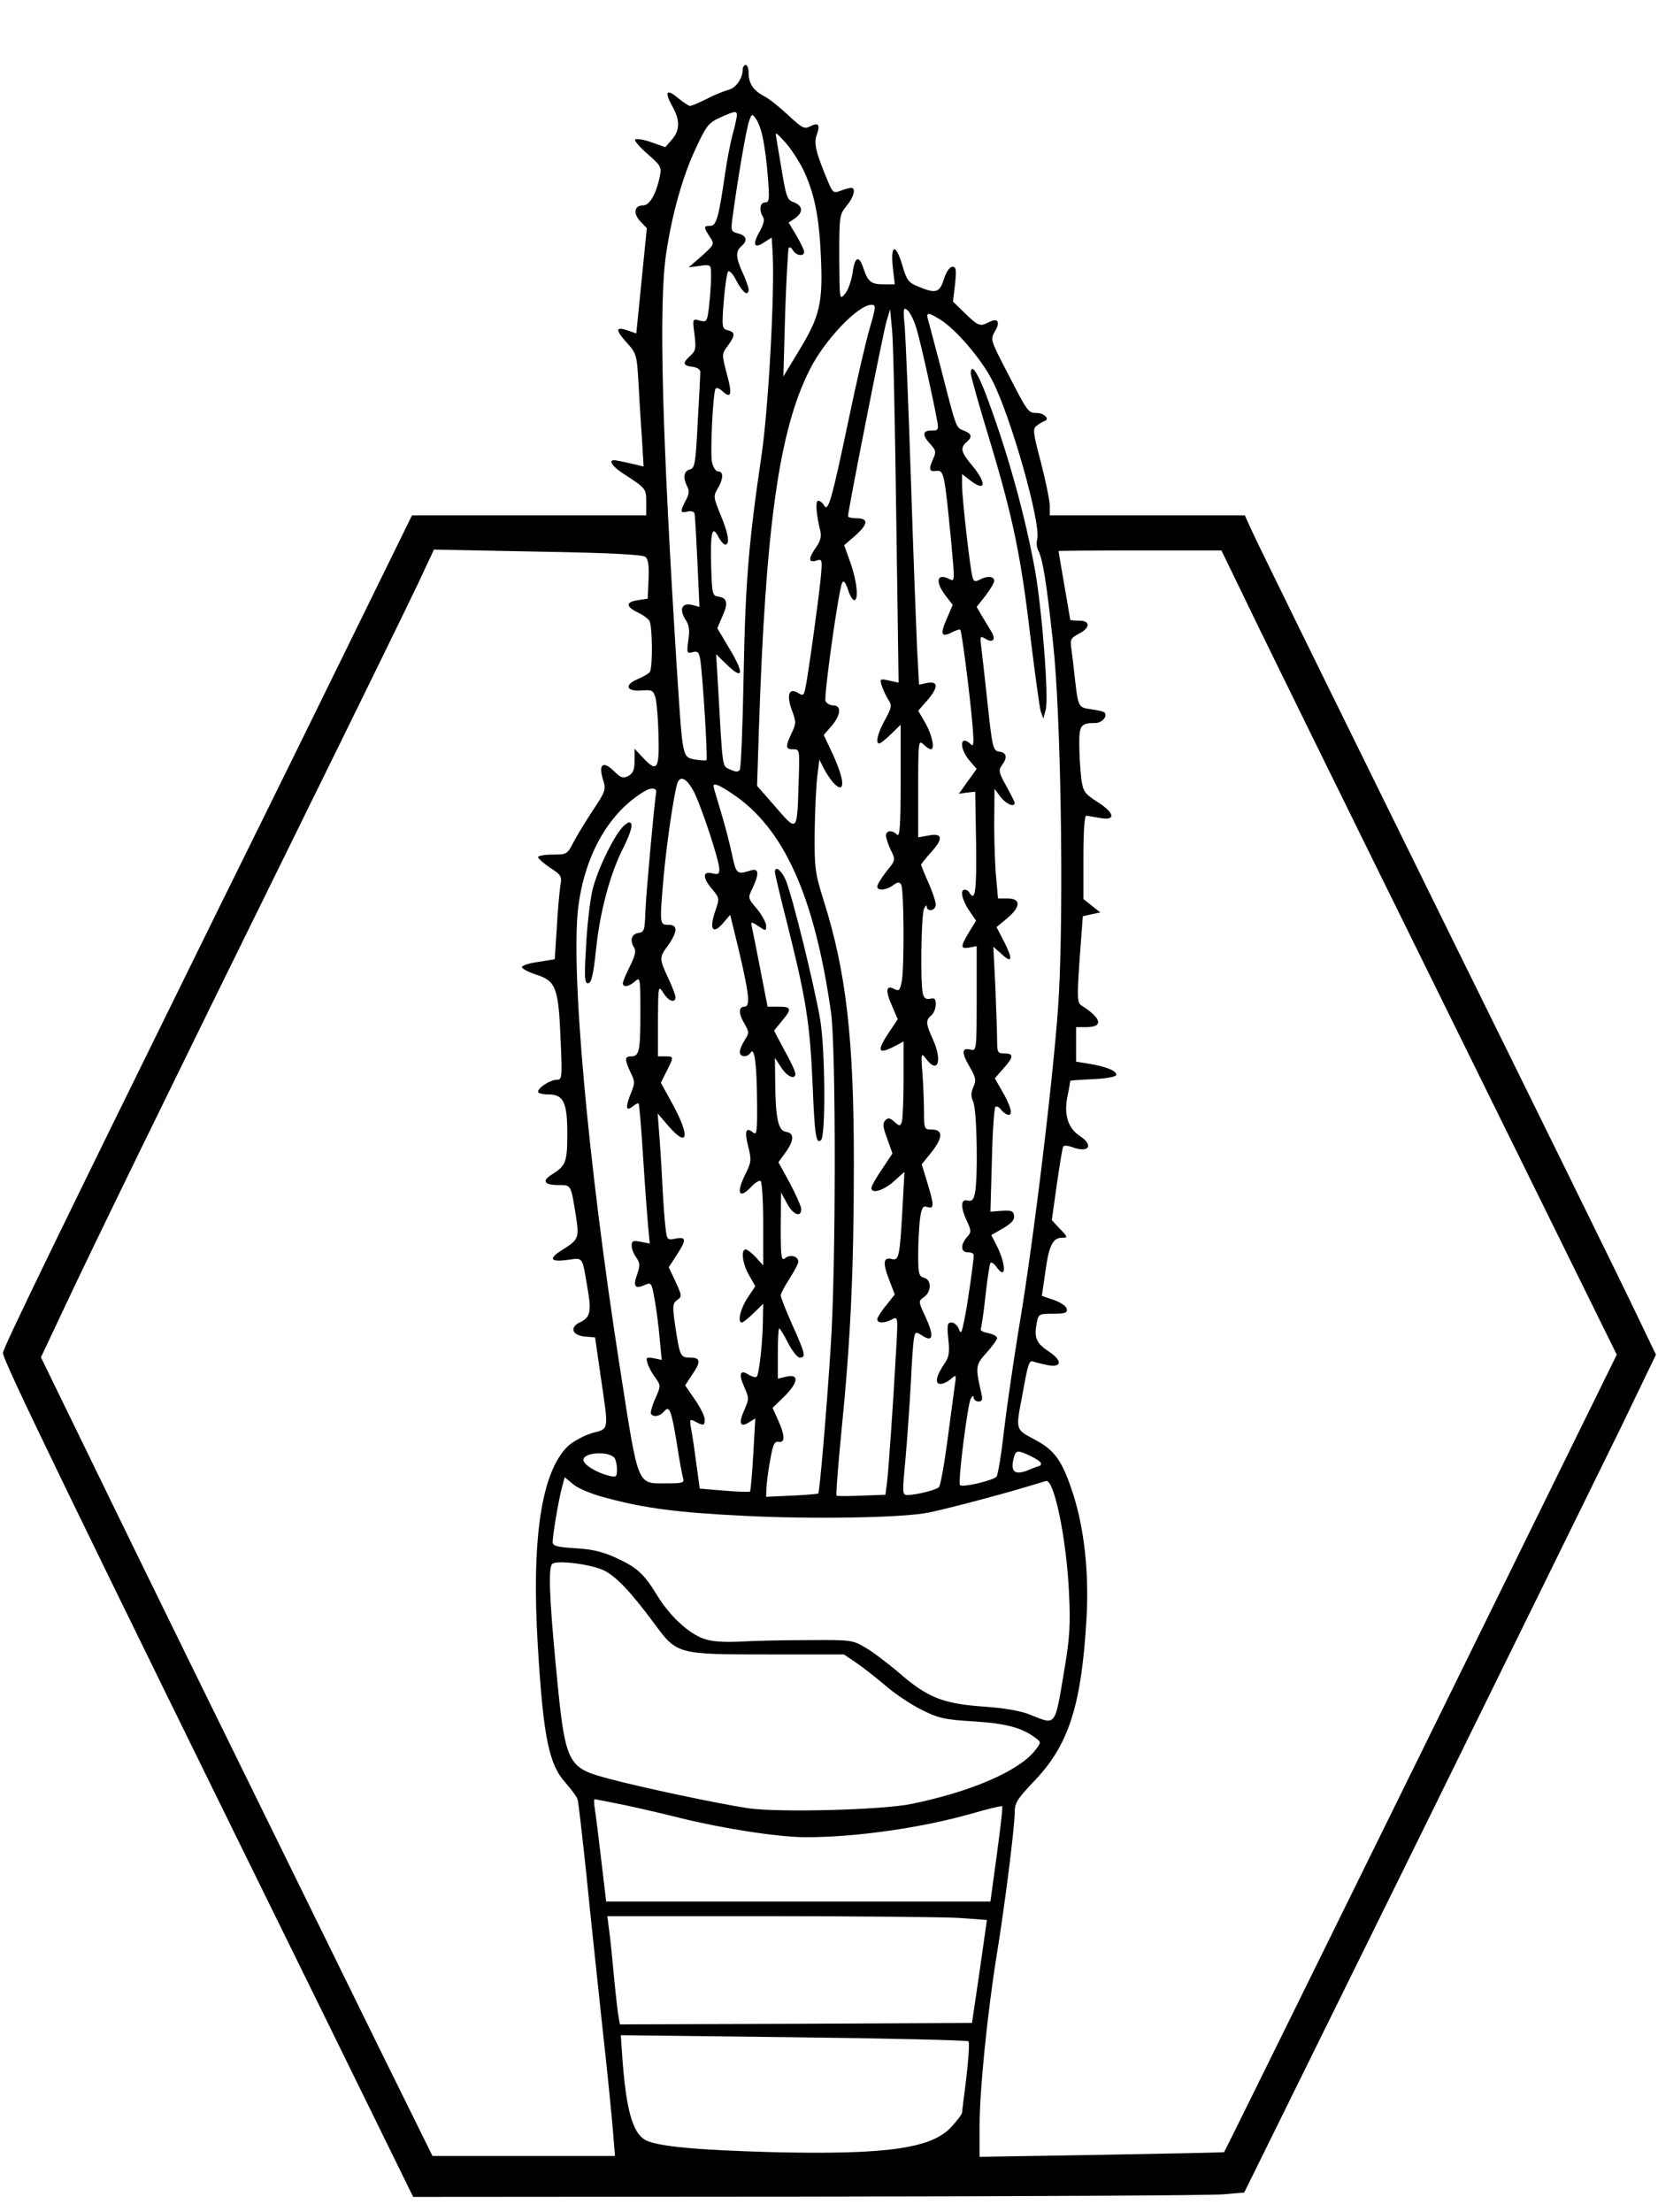 <?xml version="1.0" encoding="UTF-8" standalone="yes"?>
<svg version="1.0" xmlns="http://www.w3.org/2000/svg" width="425pt" height="567pt" viewBox="0 0 567 756" preserveAspectRatio="xMidYMid meet">
  <g transform="translate(0,756) scale(0.1,-0.1)" fill="#000000" stroke="none">
    <path d="M2540 7325 c0 -30 -23 -64 -49 -70 -14 -4 -48 -17 -74 -31 -27 -13
-52 -24 -57 -24 -5 0 -23 12 -40 26 -40 34 -49 24 -22 -25 28 -49 28 -83 0
-116 l-23 -26 -48 17 c-26 9 -51 13 -55 9 -4 -3 15 -25 42 -49 44 -38 49 -45
43 -74 -12 -61 -35 -102 -57 -102 -31 0 -36 -27 -10 -55 l22 -23 -18 -180 -18
-180 -29 10 c-42 15 -44 3 -4 -41 34 -38 35 -41 41 -147 3 -60 9 -147 12 -193
l5 -84 -33 8 c-18 4 -44 10 -57 12 -34 8 -23 -16 20 -44 79 -51 79 -52 79 -98
l0 -45 -400 0 -401 0 -158 -322 c-87 -178 -312 -636 -501 -1018 -546 -1109
-740 -1508 -740 -1524 0 -26 230 -500 1085 -2238 l318 -648 1351 1 c743 1
1382 4 1421 8 l70 6 587 1190 c322 655 639 1299 704 1432 l117 243 -61 127
c-33 71 -338 691 -677 1378 -339 688 -628 1276 -642 1308 l-26 57 -333 0 -334
0 0 33 c0 17 -14 84 -30 147 -28 106 -29 116 -14 127 9 7 21 14 27 16 18 6 -3
27 -27 27 -30 0 -31 2 -101 138 -58 112 -59 113 -42 142 19 32 9 47 -22 30
-30 -15 -35 -13 -80 30 l-42 41 7 59 c5 50 4 60 -9 60 -9 0 -21 -17 -29 -42
-15 -48 -28 -51 -92 -24 -29 12 -36 22 -50 70 -22 76 -41 74 -33 -4 l7 -60
-39 0 c-42 0 -53 9 -68 54 -15 47 -30 41 -37 -13 -4 -27 -15 -60 -26 -73 -19
-23 -19 -23 -20 124 0 142 1 147 25 176 25 30 33 62 16 62 -5 0 -21 -4 -36
-10 -24 -9 -27 -7 -42 28 -42 100 -51 134 -40 163 13 35 6 44 -23 29 -19 -10
-27 -6 -74 38 -29 27 -66 57 -84 66 -36 19 -52 43 -52 80 0 14 -4 26 -10 26
-5 0 -10 -7 -10 -15z m-20 -157 c0 -7 -7 -38 -15 -67 -8 -30 -19 -89 -25 -130
-22 -152 -30 -181 -51 -181 -23 0 -24 -4 -2 -37 17 -26 17 -26 -27 -66 l-45
-39 38 5 c30 5 37 3 38 -11 2 -29 -1 -85 -7 -134 -6 -45 -7 -48 -31 -42 -25 7
-25 6 -18 -47 6 -47 4 -57 -14 -73 -28 -25 -26 -34 7 -38 16 -2 27 -9 27 -18
0 -8 -4 -85 -9 -172 -7 -141 -10 -157 -27 -161 -21 -6 -24 -28 -9 -58 8 -14 7
-27 -5 -48 -20 -39 -19 -44 6 -38 11 3 22 0 24 -6 2 -7 6 -81 10 -166 l7 -154
-26 7 c-34 8 -44 -15 -22 -50 13 -19 15 -36 10 -71 -6 -43 -5 -46 14 -41 17 5
22 0 26 -21 8 -39 27 -343 22 -348 -2 -2 -20 -1 -39 2 -44 9 -42 1 -62 305
-51 809 -63 1249 -37 1425 20 134 57 267 102 361 35 76 43 86 82 104 51 23 58
24 58 8z m89 -79 c6 -28 14 -88 17 -134 6 -75 5 -85 -10 -85 -17 0 -21 -26 -7
-49 7 -10 2 -27 -12 -52 -25 -44 -18 -59 17 -35 l25 16 3 -48 c8 -129 -13
-523 -37 -691 -45 -306 -56 -438 -62 -758 -3 -171 -9 -317 -13 -323 -5 -8 -14
-8 -33 1 -28 13 -25 -8 -42 294 l-6 100 34 -33 c60 -59 64 -34 8 58 l-38 64
17 40 c21 45 17 64 -13 68 -21 3 -22 9 -25 102 -3 118 3 144 24 104 8 -16 19
-28 24 -28 17 0 11 38 -16 102 -24 59 -25 64 -10 89 20 34 21 59 2 59 -8 0
-17 14 -21 31 -7 30 3 237 12 252 3 5 14 1 24 -9 30 -27 34 -10 14 62 -17 65
-17 66 4 94 26 36 26 46 0 53 -20 5 -21 10 -14 99 4 51 11 97 15 102 5 4 18
-10 29 -33 21 -40 41 -54 41 -28 0 6 -9 32 -20 56 -24 52 -25 74 -5 91 23 19
18 37 -11 44 -24 6 -25 9 -19 54 18 134 48 309 57 331 9 25 10 25 23 7 8 -10
19 -40 24 -67z m136 -103 c39 -80 56 -161 62 -296 8 -162 -3 -209 -73 -324
l-55 -91 6 215 c4 118 10 219 12 224 3 5 10 1 15 -8 10 -18 38 -22 38 -5 0 6
-12 31 -26 55 l-27 45 22 15 c28 20 27 42 -3 54 -25 9 -27 15 -46 130 -6 36
-13 76 -15 90 -5 23 -2 21 30 -14 20 -22 46 -63 60 -90z m229 -547 c-13 -44
-46 -187 -73 -317 -57 -271 -69 -313 -83 -288 -5 9 -14 16 -20 16 -10 0 -7
-46 7 -102 5 -19 1 -35 -14 -57 -27 -38 -27 -54 0 -46 21 7 22 6 15 -66 -8
-77 -42 -324 -52 -371 -5 -24 -8 -26 -25 -15 -31 19 -40 -7 -21 -59 15 -40 15
-46 -1 -79 -22 -47 -21 -55 6 -55 22 0 22 -1 18 -117 -5 -167 -4 -167 -79 -80
l-63 72 6 185 c23 703 69 1032 175 1240 51 101 165 220 210 220 16 0 16 -6 -6
-81z m161 -3 c15 -51 56 -237 69 -308 7 -36 5 -38 -19 -38 -31 0 -32 -16 -3
-47 18 -20 20 -26 10 -48 -17 -37 -15 -47 10 -43 26 3 28 -7 51 -244 12 -129
12 -136 -4 -127 -45 24 -53 -6 -15 -56 l24 -31 -20 -47 c-24 -54 -19 -66 17
-47 14 7 27 11 29 9 5 -5 33 -222 42 -329 5 -62 4 -73 -7 -62 -36 34 -40 -13
-4 -56 l25 -29 -31 -43 -30 -42 28 4 28 3 3 -177 c2 -164 -3 -201 -23 -168 -3
6 -10 10 -16 10 -17 0 -9 -35 15 -71 l24 -35 -24 -39 c-30 -50 -30 -58 1 -53
l25 5 0 -180 c0 -174 -1 -179 -20 -174 -31 8 -33 -9 -5 -57 22 -38 24 -47 14
-70 -9 -20 -9 -32 -1 -51 13 -27 17 -259 6 -313 -5 -23 -10 -28 -25 -25 -24 7
-25 -23 -2 -71 15 -33 15 -37 0 -54 -23 -26 -22 -52 3 -52 11 0 20 -4 20 -9 0
-20 -21 -169 -32 -221 -9 -46 -12 -52 -19 -32 -5 12 -16 22 -25 22 -14 0 -16
-8 -11 -57 5 -45 2 -62 -12 -82 -29 -42 -36 -71 -15 -71 10 0 26 8 36 17 18
16 19 15 13 -23 -3 -21 -14 -106 -25 -188 -11 -83 -24 -154 -29 -159 -10 -10
-76 -26 -106 -27 -20 0 -20 2 -8 128 6 70 14 186 18 257 3 72 8 140 11 153 4
21 6 21 28 7 37 -24 41 -2 12 62 -26 56 -26 56 -6 70 26 19 26 59 0 66 -18 5
-20 14 -20 80 0 41 3 95 6 121 6 39 10 46 25 41 24 -8 24 6 0 84 l-19 62 22
27 c52 62 55 92 10 92 -22 0 -24 3 -24 53 0 30 -2 90 -5 133 -6 75 -5 78 11
57 41 -56 58 -9 24 66 -24 52 -25 65 -5 81 8 7 15 24 15 37 0 20 -4 24 -19 20
-14 -3 -21 2 -25 17 -9 33 -6 269 4 291 5 11 9 14 9 8 1 -21 31 -15 31 6 0 10
-11 44 -25 75 -14 31 -25 59 -25 61 0 3 16 23 36 45 41 46 37 65 -12 55 l-34
-6 0 167 c0 161 1 167 18 151 10 -10 22 -17 25 -17 15 0 5 48 -18 89 l-25 43
30 34 c39 45 40 68 1 61 l-28 -6 -7 127 c-3 70 -13 330 -21 577 -8 248 -18
481 -21 520 -6 64 -5 68 10 56 9 -8 23 -37 31 -65z m-70 -645 l8 -563 -32 7
c-31 7 -33 6 -26 -16 4 -13 14 -35 22 -48 14 -21 13 -27 -11 -71 -25 -46 -33
-80 -19 -80 4 0 22 14 40 32 l33 32 0 -194 c0 -151 -3 -191 -12 -182 -17 17
-38 15 -38 -3 0 -8 7 -30 16 -49 17 -34 17 -35 -15 -74 -17 -22 -31 -45 -31
-51 0 -16 31 -13 54 4 16 12 22 12 28 2 9 -14 11 -275 2 -329 -6 -32 -9 -36
-25 -28 -29 16 -32 -5 -9 -56 l20 -47 -30 -45 c-43 -65 -38 -77 20 -47 l30 16
0 -130 c0 -71 -3 -137 -6 -146 -6 -14 -8 -14 -25 1 -15 14 -22 15 -31 6 -10
-10 -9 -24 6 -63 l18 -51 -36 -54 c-20 -29 -36 -58 -36 -64 0 -21 41 -9 76 22
l37 33 -7 -130 c-9 -159 -12 -174 -36 -168 -29 8 -32 -12 -10 -69 l20 -52 -30
-38 c-17 -20 -30 -42 -30 -47 0 -14 26 -14 51 0 20 10 20 8 14 -98 -12 -216
-26 -409 -31 -455 l-6 -47 -82 -3 c-44 -2 -83 -2 -85 0 -3 1 5 102 17 225 31
308 42 550 42 917 0 418 -26 649 -103 892 -30 96 -32 112 -31 236 1 73 5 159
9 190 l7 57 15 -30 c19 -36 43 -65 55 -65 17 0 7 45 -23 111 l-32 68 27 31
c32 38 34 70 6 70 -11 0 -23 7 -27 15 -6 18 45 382 57 404 5 10 11 3 20 -23 6
-20 16 -36 21 -36 16 0 10 63 -12 126 l-22 62 37 32 c45 40 47 60 6 60 -16 0
-30 3 -30 7 0 19 121 633 132 668 l12 40 7 -75 c4 -41 10 -329 14 -639z m151
678 c52 -32 139 -133 177 -207 63 -121 168 -491 154 -544 -3 -12 -2 -29 4 -39
15 -29 28 -108 50 -314 27 -238 37 -896 20 -1207 -13 -233 -86 -840 -136
-1133 -18 -110 -41 -267 -51 -350 -9 -82 -21 -155 -26 -162 -11 -13 -116 -38
-125 -29 -8 8 26 277 37 296 6 10 9 11 10 3 0 -7 7 -13 16 -13 13 0 15 6 10
28 -21 90 -20 97 18 139 20 22 36 45 36 50 0 6 -14 13 -31 17 -17 3 -28 9 -25
14 2 4 10 55 16 112 6 57 14 108 17 113 3 5 12 -1 20 -12 35 -51 35 8 -1 77
l-16 31 40 23 c29 17 40 29 38 43 -3 17 -9 19 -42 17 l-39 -3 5 175 c2 97 8
179 12 183 4 4 13 0 20 -10 7 -9 19 -17 25 -17 16 0 7 32 -24 85 l-23 40 29
33 c36 40 37 52 4 52 -23 0 -25 4 -25 43 0 24 -3 106 -6 183 l-7 139 27 -24
c37 -35 41 -21 11 39 l-27 52 36 30 c47 39 48 68 2 68 l-33 0 -6 68 c-4 37 -7
121 -7 187 l1 120 20 -27 c19 -25 49 -38 49 -21 0 3 -13 29 -29 58 -25 45 -27
53 -15 70 20 27 17 43 -8 47 -22 3 -24 11 -40 158 -9 85 -19 174 -22 197 -5
41 -5 42 14 31 26 -16 37 -2 20 25 -7 12 -22 36 -32 53 l-18 31 30 38 c16 21
30 44 30 51 0 16 -24 18 -50 4 -15 -8 -20 -6 -24 8 -8 25 -36 270 -36 315 l0
38 26 -20 c55 -43 60 -13 9 49 -39 46 -42 61 -20 80 21 18 19 29 -9 40 -27 10
-25 4 -80 220 -20 74 -38 145 -42 158 -8 27 -1 28 42 1z m-1009 -811 c10 -8
13 -30 11 -77 l-3 -66 -33 -5 c-42 -6 -43 -21 -3 -41 18 -8 37 -22 42 -30 10
-17 12 -159 1 -175 -4 -5 -22 -16 -39 -23 -49 -20 -43 -43 9 -40 39 3 42 1 50
-26 4 -17 9 -75 10 -129 3 -114 -5 -126 -52 -76 l-30 32 0 -41 c0 -31 -5 -43
-21 -52 -18 -9 -26 -7 -50 17 -37 36 -53 23 -37 -29 11 -35 9 -40 -34 -105
-25 -38 -55 -87 -67 -110 -21 -41 -23 -42 -71 -42 -28 0 -50 -4 -50 -9 0 -4
19 -21 41 -36 39 -25 41 -29 35 -63 -3 -21 -9 -85 -12 -144 l-7 -106 -56 -9
c-31 -4 -56 -12 -56 -18 0 -5 22 -17 50 -26 66 -21 75 -45 82 -220 6 -133 5
-139 -13 -139 -22 0 -64 -27 -64 -41 0 -5 15 -9 34 -9 53 0 66 -26 66 -135 0
-97 -5 -109 -53 -139 -35 -22 -26 -36 23 -36 44 0 42 3 60 -109 11 -72 8 -78
-46 -112 -49 -30 -44 -43 16 -35 56 7 50 16 70 -102 13 -75 8 -95 -26 -111
-37 -17 -28 -45 16 -49 l35 -3 19 -132 c28 -191 30 -179 -29 -195 -27 -8 -64
-28 -82 -44 -91 -87 -126 -314 -104 -682 19 -315 38 -408 96 -471 19 -22 37
-46 40 -55 3 -8 16 -124 30 -255 13 -132 38 -364 54 -515 17 -151 33 -314 37
-362 l7 -88 -312 0 -312 0 -196 397 c-622 1266 -784 1596 -954 1946 l-189 388
74 157 c101 216 377 781 806 1652 199 404 385 784 413 844 l51 109 355 -7
c241 -4 359 -10 368 -18z m2051 -145 c44 -93 348 -711 676 -1376 l595 -1207
-670 -1363 c-369 -749 -671 -1363 -673 -1364 -1 -1 -190 -5 -419 -9 l-417 -7
0 109 c0 119 27 386 59 584 27 165 61 435 61 483 0 34 8 47 64 106 121 125
165 261 182 566 8 150 -8 300 -46 418 -37 114 -62 150 -132 187 -66 35 -65 32
-42 151 20 111 23 121 39 115 8 -3 30 -8 49 -12 49 -9 49 17 1 48 -41 27 -49
47 -40 94 6 33 7 34 56 34 42 0 50 3 47 17 -2 9 -21 22 -44 30 l-41 14 12 83
c12 89 25 116 58 116 19 0 19 2 -8 30 l-28 30 17 122 c10 67 19 125 22 130 3
4 16 3 30 -2 57 -22 76 5 28 37 -41 26 -56 72 -44 134 6 28 10 53 10 55 0 2
35 4 77 6 45 2 78 8 80 14 4 14 -36 30 -94 39 l-43 7 0 59 0 59 34 0 c61 0 54
30 -17 75 -13 9 -14 27 -5 157 l11 147 30 7 30 6 -29 23 -29 23 0 144 c0 90 4
142 10 141 6 -1 27 -4 48 -8 54 -10 49 18 -10 55 -43 28 -49 35 -55 78 -3 26
-7 77 -7 113 -1 71 4 79 55 79 23 0 43 24 31 36 -3 3 -23 8 -46 11 -44 6 -44
7 -56 113 -3 30 -8 72 -11 92 -5 33 -3 38 25 53 40 20 41 45 1 45 -16 0 -30 1
-30 3 0 1 -9 54 -20 117 -11 63 -20 116 -20 118 0 1 125 2 278 2 l279 0 81
-167z m-1884 -660 c27 -56 86 -234 86 -263 0 -17 -5 -19 -25 -14 -33 8 -33
-15 1 -55 25 -30 25 -31 9 -77 -20 -60 -7 -79 28 -38 l24 28 27 -110 c38 -160
43 -204 22 -204 -21 0 -21 -24 1 -60 15 -27 15 -30 0 -54 -9 -14 -17 -32 -17
-41 0 -18 26 -20 37 -2 13 20 21 -38 22 -167 1 -105 -1 -117 -14 -106 -24 20
-30 4 -16 -49 11 -44 10 -53 -8 -90 -35 -68 -25 -93 19 -46 12 13 27 22 31 19
5 -3 9 -69 9 -147 l0 -142 -25 28 c-14 15 -30 27 -35 27 -17 0 -11 -50 12 -89
l21 -37 -26 -39 c-25 -37 -36 -85 -20 -85 4 0 22 14 40 32 l33 32 -1 -55 c0
-69 -13 -186 -21 -194 -3 -4 -15 -1 -27 6 -30 20 -36 4 -16 -41 17 -39 17 -41
0 -80 -20 -45 -14 -61 17 -41 l21 13 -7 -123 c-4 -68 -9 -125 -11 -127 -2 -2
-42 -1 -88 3 l-84 7 -12 87 c-6 47 -14 101 -18 120 -5 31 -4 32 15 22 28 -15
32 -14 32 8 0 10 -15 41 -34 68 l-33 48 23 35 c32 46 30 60 -5 60 -34 0 -36 3
-52 109 -10 68 -9 76 7 88 17 12 16 15 -6 63 l-23 49 26 40 c35 53 35 65 -2
58 -29 -6 -30 -5 -35 36 -3 23 -8 92 -11 152 -3 61 -8 139 -11 175 l-5 65 36
-42 c68 -79 76 -38 15 74 l-40 73 20 40 c25 49 25 50 -5 50 l-25 0 0 123 c1
119 1 121 18 95 17 -29 42 -38 42 -15 0 6 -11 36 -25 65 -31 67 -31 70 0 112
14 19 25 42 25 52 0 13 -8 18 -25 18 -29 0 -30 1 -15 170 10 108 34 273 46
313 10 30 33 18 58 -30z m129 -4 c177 -117 282 -349 339 -749 17 -125 17 -871
-1 -1140 -15 -233 -38 -500 -43 -505 -1 -1 -42 -5 -90 -7 l-88 -4 1 30 c1 17
6 60 13 96 9 53 14 64 29 62 22 -4 22 21 -2 74 l-19 42 39 38 c49 48 53 79 9
69 l-30 -7 0 86 c0 47 2 86 5 86 2 0 16 -22 30 -50 14 -27 32 -50 40 -50 22 0
19 13 -25 111 -22 49 -40 95 -40 102 0 6 14 32 30 57 16 25 30 51 30 58 0 19
-28 26 -45 12 -13 -11 -15 2 -15 106 l1 119 20 -37 c20 -39 49 -51 49 -20 0 9
-18 49 -39 89 l-39 71 24 33 c30 41 31 67 2 71 -27 4 -36 46 -37 173 l-1 80
21 -32 c20 -32 49 -45 49 -22 0 7 -16 42 -37 79 l-36 68 26 32 c36 42 34 50
-10 50 l-38 0 -24 123 c-13 67 -26 133 -29 146 -5 23 -4 23 22 6 25 -17 26
-17 26 2 0 10 -14 36 -31 57 -32 37 -32 38 -15 72 23 50 21 68 -6 60 -48 -15
-50 -13 -64 51 -7 35 -24 100 -38 147 -14 46 -26 87 -26 90 0 12 18 5 63 -25z
m-259 5 c-7 -43 -35 -354 -37 -409 -2 -64 -4 -70 -24 -73 -24 -4 -30 -26 -14
-51 7 -10 2 -30 -15 -63 -13 -26 -24 -52 -24 -58 0 -15 21 -12 42 7 17 15 18
12 18 -105 0 -134 -4 -152 -31 -152 -23 0 -24 -9 -3 -54 16 -32 16 -37 0 -76
-18 -46 -15 -60 9 -40 9 7 17 11 19 9 2 -2 9 -83 15 -179 6 -96 14 -203 17
-237 l6 -63 -31 6 c-26 5 -31 3 -31 -13 0 -10 7 -29 16 -41 13 -19 13 -27 3
-57 -15 -41 -8 -52 25 -37 24 10 24 9 35 -51 6 -34 14 -94 17 -133 l7 -72 -28
6 c-25 4 -27 3 -20 -19 4 -13 16 -35 27 -49 18 -26 18 -27 -1 -70 -11 -24 -17
-48 -15 -52 8 -13 31 -9 45 8 18 22 25 5 44 -112 8 -54 18 -107 21 -116 5 -16
-2 -18 -54 -18 -105 0 -97 -21 -162 395 -111 711 -171 1381 -141 1587 25 175
107 315 226 385 21 13 41 11 39 -3z m-142 -2278 c4 -6 8 -23 8 -39 0 -25 -3
-27 -27 -21 -42 10 -88 38 -88 54 0 27 90 31 107 6z m1423 7 c19 -9 35 -20 35
-25 0 -4 -2 -8 -4 -8 -2 0 -19 -6 -38 -14 -45 -19 -62 -8 -53 33 8 36 12 37
60 14z m-1458 -141 c135 -37 249 -52 477 -63 230 -12 544 -7 631 11 52 10 239
59 335 88 30 9 60 18 67 20 28 8 71 -201 79 -388 5 -100 2 -150 -15 -250 -34
-205 -28 -197 -116 -162 -33 14 -90 24 -166 29 -137 10 -190 32 -289 119 -36
30 -85 68 -110 82 -43 26 -50 27 -190 26 -80 0 -185 -2 -235 -5 -61 -3 -103 0
-129 10 -52 18 -118 80 -160 150 -44 72 -68 94 -141 127 -43 20 -81 29 -137
32 -63 4 -78 8 -78 21 0 25 20 142 31 184 l10 38 29 -24 c16 -14 64 -34 107
-45z m-1 -250 c43 -22 91 -73 172 -182 77 -105 79 -105 388 -105 l260 0 40
-27 c21 -14 66 -49 99 -77 33 -29 90 -67 126 -85 58 -29 78 -34 180 -40 111
-7 166 -22 212 -58 18 -13 17 -15 -3 -41 -56 -71 -218 -141 -422 -183 -102
-21 -452 -30 -559 -15 -100 15 -361 70 -477 101 -145 39 -149 46 -182 395 -21
221 -25 327 -12 339 14 15 136 -1 178 -22z m65 -801 c52 -11 139 -31 194 -45
144 -36 337 -66 431 -66 173 0 395 32 568 81 55 16 101 27 103 25 3 -2 -6 -76
-18 -165 l-22 -161 -657 0 -657 0 -17 143 c-9 78 -19 157 -22 175 -3 17 -3 32
-1 32 3 0 47 -9 98 -19z m1149 -387 l95 -7 -25 -176 -26 -176 -602 -3 -602 -2
-4 22 c-3 13 -10 75 -16 138 -6 63 -13 136 -17 163 l-6 47 554 0 c305 0 597
-3 649 -6z m32 -422 c4 -4 0 -59 -7 -122 -8 -63 -15 -118 -15 -122 0 -5 -16
-26 -36 -48 -67 -74 -220 -96 -609 -87 -256 7 -390 19 -435 40 -47 23 -70 106
-83 301 l-4 59 591 -7 c325 -4 594 -10 598 -14z"/>
    <path d="M3320 6285 c0 -9 29 -112 65 -230 80 -265 107 -398 140 -680 15 -121
30 -231 34 -245 l9 -25 8 30 c11 42 -12 337 -36 475 -36 198 -97 416 -172 613
-28 71 -48 98 -48 62z"/>
    <path d="M2650 4580 c0 -6 20 -90 45 -188 62 -248 75 -331 84 -539 7 -175 12
-205 29 -189 16 16 14 308 -3 411 -20 117 -95 423 -118 478 -15 34 -37 51 -37
27z"/>
    <path d="M2128 4733 c-35 -40 -89 -155 -103 -219 -8 -38 -18 -124 -21 -191 -6
-103 -5 -123 7 -123 11 0 18 27 27 113 13 129 48 260 92 347 30 60 37 90 22
90 -5 0 -16 -8 -24 -17z"/>
  </g>
</svg>